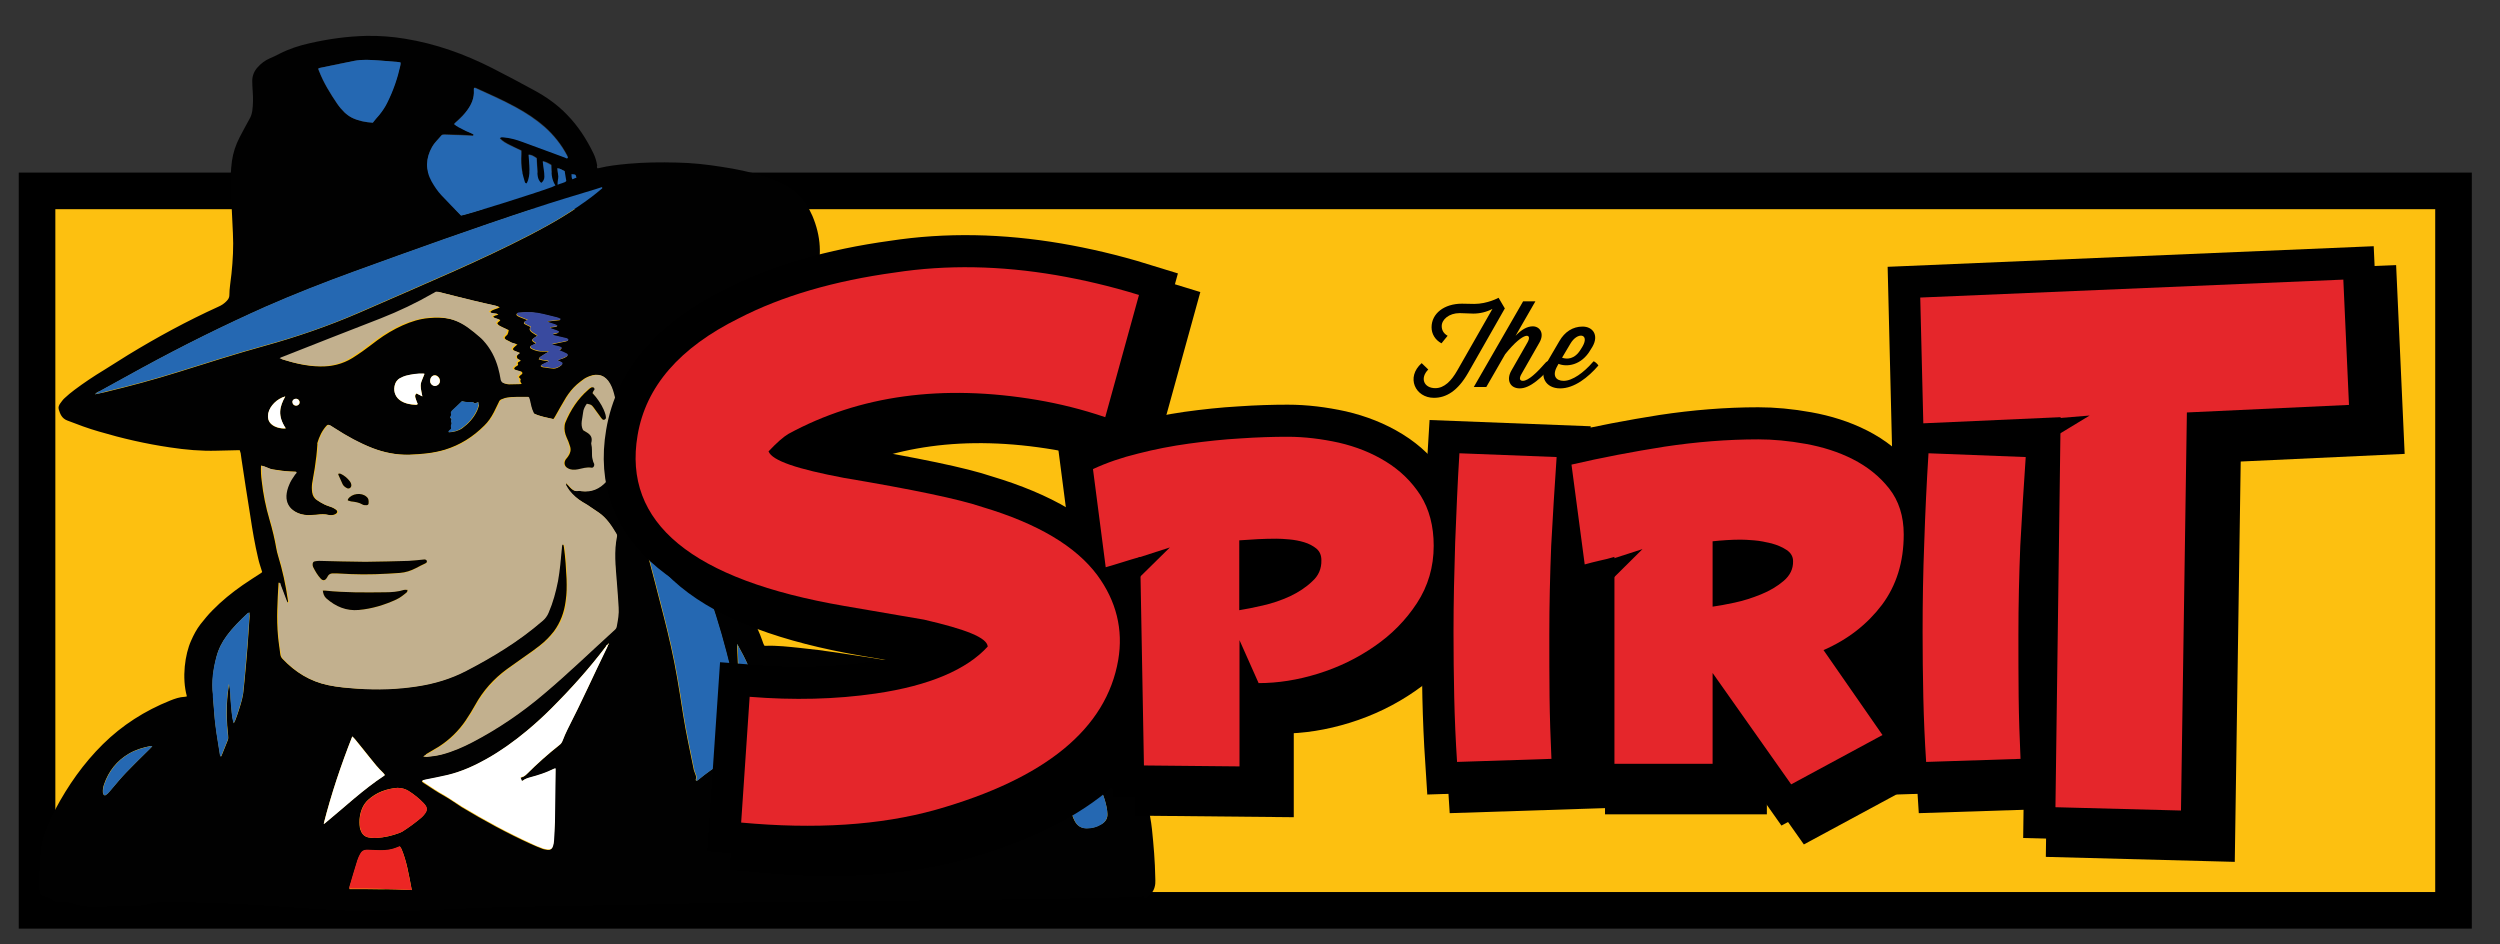 <?xml version="1.0" encoding="utf-8"?>
<!-- Generator: Adobe Illustrator 26.1.0, SVG Export Plug-In . SVG Version: 6.00 Build 0)  -->
<svg version="1.1" id="Layer_1" xmlns="http://www.w3.org/2000/svg" xmlns:xlink="http://www.w3.org/1999/xlink" x="0px" y="0px"
	 viewBox="0 0 1059.5 400.2" style="enable-background:new 0 0 1059.5 400.2;" xml:space="preserve">
<rect x="0" y="0" width="1059.5" height="400.2" fill="#333333" stroke="none"/>
<style type="text/css">
	.st0{fill:#FDC010;stroke:#000000;stroke-width:15.509;stroke-miterlimit:10;}
	.st1{fill:#010101;}
	.st2{fill:#C2B08E;}
	.st3{fill:#2568B2;}
	.st4{fill:#FFFFFF;}
	.st5{fill:#EC2624;}
	.st6{fill:#394A9F;}
	.st7{fill:none;}
	.st8{stroke:#000000;stroke-width:26.999;stroke-miterlimit:10;}
	.st9{fill:#E5262B;}
</style>
<rect x="15.7" y="80.9" class="st0" width="1024.1" height="304.9"/>
<path d="M335.9,277.5"/>
<g>
	<path class="st1" d="M253.1,71.3c0.3,0,0.6,0,0.9-0.1c4.1-1,8.2-1.4,12.3-1.8c6.8-0.6,13.7-0.7,20.5-0.5c6.4,0.1,12.7,0.8,19,1.8
		c6,0.9,11.9,2.1,17.7,3.9c2.2,0.7,4.3,1.5,6.4,2.4c6.8,2.8,11.5,7.8,14.4,14.5c3.6,8.5,4.2,17.1,1.4,26c-1.2,3.7-2.7,7.3-4.5,10.7
		c-5.1,9.5-11.7,17.8-19.5,25.2c-11.8,11.2-24.8,21-38.6,29.6c-1.8,1.1-3.6,2.3-5.5,3.3c-1.6,0.9-3.3,1.7-5,2.6
		c-0.4,0.2-0.7,0.4-1.1,0.6c-0.4,3.2-0.4,6.3-1.4,9.4c0.3,0.3,0.5,0.6,0.8,0.9c3.4,3.2,6.5,6.6,9.4,10.2
		c5.5,6.6,10.9,13.3,16.4,19.9c8.1,9.9,15.3,20.4,21.7,31.5c1.9,3.3,3.5,6.7,4.7,10.2c0.2,0.7,0.5,1.4,0.8,2
		c0.2,0.1,0.4,0.1,0.5,0.1c4.9-0.2,9.8,0.4,14.7,0.9c10.2,1,20.2,2.7,30.3,4.2c19.8,3.1,39.2,7.8,58.2,14.2c2.5,0.8,5,1.5,7.5,2.4
		c3.5,1.2,6.9,2.6,9.8,5c1,0.9,2.2,1.4,3.6,1.5c3.4,0.2,6.5,1.5,9.4,3.2c2.3,1.4,4.6,2.8,6.9,4.2c1.2,0.8,2.4,1.7,3.6,2.6
		c6.5,4.9,11.1,11.2,14.3,18.6c2.9,6.7,4.7,13.7,5.5,20.9c0.7,6.8,1.3,13.6,1.4,20.5c0,0.9,0.1,1.8,0,2.6c-0.2,2.2-1.2,4-2.9,5.4
		c-0.4,0.3-0.9,0.5-1.5,0.9c-0.3-0.5-0.5-0.9-0.7-1.3c-0.2,0.1-0.3,0.2-0.5,0.4c-1.2,1-143.7,2.2-164.5,2.5
		c-16.1,0.2-32.2,0.6-48.3,1c-9.5,0.2-19.1,0.3-28.6,0.5c-10.3,0.2-20.6,0.3-30.8,0.6c-8.3,0.2-16.5,0.6-24.7,1
		c-13.3,0.6-26.7,1-40.1,0.4c-8-0.4-16.1-0.8-24.1-1.4c-18.3-1.4-36.6-2.3-54.9-2.1c-1.1,0-2.3,0.1-3.4,0.4
		c-2.9,0.8-5.8,1.2-8.7,1.2c-3.9,0-7.8,0.1-11.7,0.2c-5.5,0.1-8.9,0.4-14-1.5c-2-0.7-6,0.2-7.7-1.1c-4.1-3.1-5.6-0.4-5.9-5.5
		c-0.2-3.5,0.5-17,1.5-20.2c1.3-4.5,3.2-8.7,5.3-12.8c5.4-10.2,12-19.6,20.2-27.7s17.8-14.2,28.5-18.5c2-0.8,4-1.5,6.2-1.6
		c0.3,0,0.6-0.1,0.9-0.2c-2.2-7.9-0.8-17.9,1.8-23.6c1.1-2.5,2.3-4.8,4-7c1.6-2,3.2-4,5-5.8c3.9-4,8.2-7.5,12.8-10.7
		c2.6-1.8,5.3-3.5,7.9-5.2c0.2-0.1,0.3-0.3,0.4-0.4c-0.6-2-1.3-3.9-1.7-5.8c-1.4-5.9-2.4-11.8-3.3-17.8c-1.3-8.2-2.6-16.3-3.8-24.5
		c-0.1-0.7-0.2-1.5-0.3-2.2c-0.1-0.4-0.3-0.9-0.4-1.3c-0.5,0-0.9,0-1.3,0c-2.8,0.1-5.6,0.1-8.4,0.2c-6.7,0.2-13.3-0.4-19.9-1.4
		c-10.2-1.5-20.2-3.8-30-6.7c-4.6-1.3-9.1-3-13.5-4.7c-2.3-0.9-3-2.7-3.6-4.7c-0.3-0.9,0.1-1.8,0.6-2.5c0.6-0.8,1.2-1.7,1.9-2.3
		c1.3-1.2,2.7-2.4,4.2-3.5c4-3,8.2-5.8,12.5-8.4c3.4-2.1,6.8-4.3,10.2-6.4c12.3-7.5,25-14.4,38.2-20.4c1.4-0.6,2.6-1.4,3.6-2.5
		c0.6-0.6,1.1-1.4,1.1-2.3c0-3.1,0.6-6.1,0.9-9.2c0.6-5.7,0.9-11.5,0.6-17.3c-0.3-6.3-0.6-12.6-0.9-18.9c-0.2-3.9,0-7.8,0.5-11.6
		c0.5-3.5,1.6-6.8,3.2-9.9c1.4-2.7,2.8-5.3,4.3-8c0.6-1,0.9-2.1,1.1-3.2c0.4-2.8,0.4-5.6,0.2-8.4c-0.1-1.5-0.2-2.9-0.2-4.4
		c0-2.2,0.8-4.1,2.2-5.7c1.5-1.7,3.2-3,5.3-3.9c1.4-0.6,2.7-1.2,4-1.9c4.1-2.1,8.4-3.5,12.9-4.5c7.9-1.8,15.8-2.9,23.9-3.1
		c5.5-0.1,11,0.3,16.4,1.2c13,2.1,25.3,6.5,37.1,12.5c5.9,3,11.7,6.1,17.4,9.2c5.2,2.8,10.1,6.2,14.2,10.5
		c4.7,4.8,8.3,10.4,11.2,16.4c0.8,1.6,1.3,3.4,1.6,5.2C252.9,70.4,253,70.8,253.1,71.3z M257.7,273.2c-0.6,0-0.8,0.6-1.1,1
		c-7,9.3-14.8,17.9-23,26.1c-3.3,3.3-6.8,6.5-10.4,9.5c-5.3,4.4-10.9,8.5-17,11.9c-5.3,3-10.8,5.4-16.7,6.9c-3,0.7-6,1.3-9.1,1.9
		c-0.3,0.1-0.5,0.1-0.8,0.2s-0.7,0-0.8,0.6c0.5,0.4,1,0.8,1.6,1.1c2.5,1.6,4.9,3.3,7.5,4.7c2.7,1.5,5.2,3.3,7.8,5
		c9.5,5.7,19.2,11,29.3,15.6c1.6,0.7,3.2,1.4,4.8,2c0.7,0.3,1.6,0.4,2.3,0.5c1.1,0.1,1.8-0.4,2.1-1.5c0.2-0.7,0.3-1.4,0.4-2.2
		c0.1-2.7,0.3-5.4,0.4-8c0.1-7.5,0.2-15,0.3-22.5c0-0.1-0.1-0.1-0.1-0.2c-0.2,0.1-0.5,0.1-0.7,0.2c-3.2,1.7-6.6,2.7-10,3.6
		c-1.1,0.3-2.2,0.6-3.1,1.4c-0.1,0.1-0.2,0-0.4,0.1c-0.2-0.4-0.4-0.9-0.6-1.4c0.5-0.2,1-0.3,1.4-0.5c0.5-0.3,0.9-0.6,1.3-1
		c4.4-4.4,9-8.5,13.8-12.3c0.7-0.5,1.1-1.1,1.4-1.9c0.7-1.6,1.3-3.2,2.1-4.8c5.9-11.4,11.2-23.2,16.8-34.8
		C257.5,273.9,257.6,273.5,257.7,273.2c0.3,0,0.4-0.3,0.2-0.4C257.6,272.6,257.6,273,257.7,273.2z M179.4,320.6
		c0.6,0,0.9,0.1,1.1,0.1c2.1-0.2,4.3-0.4,6.4-1c4.6-1.2,9-3.1,13.2-5.3c10.9-5.7,21.1-12.7,30.4-20.6c10.2-8.6,19.8-17.9,29.7-26.9
		c0.5-0.4,0.8-0.9,0.9-1.5c0.5-2.6,1-5.3,0.8-8c-0.2-3.8-0.6-7.5-0.8-11.2c-0.4-6.3-1.2-12.6,0.1-18.9c0.1-0.3,0.1-0.7-0.1-1
		c-2-3.4-4.1-6.8-7.5-9.1c-1.3-0.9-2.7-1.8-4-2.7c-1-0.6-2-1.2-2.9-1.8c-2.1-1.3-4-2.9-5.6-4.9c-0.5-0.7-1-1.4-1.4-2.2
		c-0.1-0.2-0.1-0.5-0.1-1.1c0.9,0.9,1.5,1.4,2,2.1c0.9,0.9,1.8,1.6,3.1,1.4c0.5-0.1,1.1,0.1,1.6,0.1c4.2,0.4,7.6-1,10.4-4.1
		c1.1-1.3,1.9-2.8,2.5-4.3c0.9-2.3,1.4-4.8,1.7-7.2c0.5-4,0.6-8,0.6-12.1c0-4-0.2-7.9-1.1-11.8c-0.5-2.1-1-4.2-2.1-6.1
		c-2-3.5-4.9-4.5-8.7-3c-0.7,0.3-1.4,0.6-2,1c-1.1,0.8-2.2,1.6-3.2,2.5c-1.8,1.6-3.2,3.4-4.5,5.4c-1.6,2.6-3.1,5.4-4.6,8
		c-0.2,0.4-0.5,0.8-0.8,1.2c-2.9-0.7-5.7-1.1-8.4-2.4c-0.1-0.2-0.2-0.4-0.3-0.6c-0.8-1.7-1.1-3.5-1.5-5.2c-0.1-0.4-0.3-0.8-0.4-1.2
		c-1.8,0-3.4,0-5,0c-1.3,0-2.7,0.1-4,0.3c-0.8,0.1-1.5,0.4-2.3,0.7c-0.6,0.2-1,0.6-1.2,1.2c-0.7,1.5-1.4,2.9-2.1,4.3
		c-1.1,2.1-2.4,4.1-4.1,5.7c-4.7,4.7-10.2,8.2-16.7,10.2c-5,1.5-10.1,1.9-15.3,2.1c-5.3,0.1-10.4-0.9-15.4-2.8
		c-5.7-2.2-10.9-5.1-16-8.4c-0.6-0.4-1.2-0.8-1.9-1.2s-1.1-0.4-1.6,0.2c-1.9,2.1-3,4.6-3.8,7.2c-0.1,0.2,0,0.4,0,0.6
		c-0.2,3.4-0.6,6.7-1.1,10c-0.4,2.1-0.7,4.2-1.1,6.4c-0.2,1.3-0.2,2.7,0,4c0.2,1.4,0.9,2.6,2.1,3.3c1,0.7,2.1,1.3,3.1,1.8
		s2.1,0.8,3.2,1.2c0.6,0.3,1.2,0.6,1.7,1c0.8,0.7,0.6,1.4-0.3,1.9c-1,0.5-2,0.5-3,0.3c-1.6-0.4-3.2-0.3-4.8-0.1
		c-1.3,0.1-2.7,0.2-4,0.2c-1.9-0.1-3.7-0.5-5.4-1.5c-2.6-1.6-3.9-3.8-3.8-6.8c0-1.6,0.5-3,1.1-4.5c0.7-1.6,1.6-3.1,2.6-4.5
		c0.3-0.4,0.7-0.6,0.6-1.1c-1.7-0.1-3.4-0.1-5-0.3c-1.7-0.2-3.3-0.5-5-0.7c-1.6-0.2-3-1.3-4.8-1.6c-0.1,2.3,0,4.4,0.3,6.5
		c0.6,5.5,1.7,11,3.3,16.4c1.2,4.1,2.2,8.2,2.9,12.3c0.2,1,0.4,2,0.7,2.9c1.9,6.2,3.3,12.6,4.2,19c0.1,0.3,0.2,0.7-0.2,1.1
		c-0.2-0.4-0.4-0.7-0.6-1.1c-0.8-2.2-1.6-4.4-2.5-6.6c-0.1-0.3,0-0.9-0.6-0.9c-0.1,0.2-0.1,0.4-0.1,0.6c-0.4,7.3-0.9,14.6-0.2,21.9
		c0.2,2.7,0.7,5.3,1,8c0.1,0.7,0.4,1.3,0.9,1.8c5.3,5.6,11.6,9.5,19.2,11.1c4.2,0.9,8.4,1.2,12.6,1.5c8.4,0.5,16.8,0.2,25.1-1
		c7.3-1.1,14.3-3.2,20.8-6.6c5.6-2.9,11.1-6,16.4-9.4c5.6-3.5,10.9-7.4,15.8-11.7c1.1-1,2-2.1,2.6-3.5c1.9-4.3,3.1-8.9,4-13.5
		c0.8-4.5,1.2-9,1.6-13.6c0-0.5,0.1-1.1,0.2-1.6c0-0.1,0.3-0.3,0.4-0.3c0.1,0,0.4,0.2,0.4,0.4c0.1,0.3,0.1,0.6,0.2,1
		c0.6,4.5,0.9,8.9,1.1,13.4c0.1,3.2,0.1,6.3-0.4,9.4c-0.6,4.7-2.2,9-5,12.8c-1.8,2.3-3.8,4.3-6.1,6.1c-1.9,1.5-3.9,2.9-5.9,4.3
		c-2.6,1.9-5.3,3.7-7.9,5.6c-5.6,4.1-10.1,9.1-13.5,15.3c-1.2,2.2-2.6,4.4-4,6.5c-3,4.4-6.8,8.1-11.3,11c-1.8,1.1-3.6,2.1-5.4,3.2
		C180.5,319.9,180.1,320.1,179.4,320.6z M40.3,167.1c1.6-0.3,2.9-0.6,4.2-0.9c10.4-2.5,20.8-5.3,31-8.5c12.2-3.8,24.3-7.7,36.6-11.1
		c13.7-3.8,27-8.4,40-14c13.1-5.7,26.2-11.4,39.3-17.2c11.5-5.1,22.8-10.4,34-16.2c8.8-4.6,17.4-9.6,25.3-15.6
		c1.4-1.1,2.8-2.3,4.2-3.4c0.2-0.1,0.4-0.3,0.1-0.7c-0.9,0.3-1.8,0.6-2.8,0.9c-8.4,2.6-16.9,5.2-25.4,7.9
		c-25.9,8.5-51.5,17.7-77.1,27c-12.6,4.6-25.1,9.5-37.4,14.9c-17.7,7.9-35.1,16.5-52.1,25.8c-6,3.3-12,6.6-18,9.9
		C41.7,166,41,166.2,40.3,167.1z M312.4,272.9c0,0.4,0,0.8,0,1.1c0.2,4.8,0.4,9.6,0.6,14.5c0,1.1,0,2.1,0,3.2c0,0.4,0.1,1-0.6,1.2
		c-0.4,0.1-0.6-0.2-0.9-0.9c-0.1-0.3-0.2-0.6-0.3-1c-0.6-2.3-1.1-4.7-1.6-7.1c-2.5-10.2-5.3-20.4-8.8-30.3c-0.5-1.5-1.2-2.8-2.1-4.1
		c-6.7-10.1-13.9-19.7-21.8-28.9c-2.7-3.2-5.7-6.3-8.5-9.4c-0.4-0.4-0.7-0.9-1.5-1.1c0.1,0.4,0.1,0.6,0.2,0.9
		c2.6,7,4.8,14.2,6.7,21.5c2.6,9.6,5,19.2,7.5,28.8c2.2,8.6,4.2,17.3,5.7,26.1c0.9,5.2,1.7,10.3,2.5,15.5c1.2,7.6,2.9,15.2,4.4,22.7
		c0.1,0.8,0.4,1.5,0.7,2.3c0.3,0.8,0.6,1.5,0.3,2.3c-0.1,0.2-0.2,0.5,0.3,0.7c0.2-0.1,0.4-0.3,0.6-0.4c6.8-5.6,14.2-10,22.1-13.8
		c2.8-1.4,5.8-2.4,9-2.9c0.5-0.1,1-0.3,1.5-0.5c-0.5-1.2-0.9-2.2-1.4-3.3c-1.6-3.6-3.3-7.2-4.9-10.8c-0.2-0.6-0.6-1.1-0.6-1.7
		c-0.1-1.6-0.6-3.1-1-4.7C319.1,285.7,316,279.3,312.4,272.9z M200.7,57c0,0.1-0.1,0.3-0.1,0.4c-1.9-0.1-3.7-0.3-5.6-0.3
		c-2.2-0.1-4.4-0.1-6.6-0.2c-0.5,0-0.9,0-1.3,0.4c-1.3,1.6-2.9,3-3.9,4.8c-2.7,4.7-2.9,9.7-0.2,14.6c1.2,2.1,2.6,4.1,4.2,5.9
		c2.8,2.9,5.6,5.8,8.3,8.6c2.5-0.4,31.1-9.4,38.5-12.1c0.4-0.2,0.8-0.4,1.5-0.7c-1.8-2.7-1.7-5.7-1.8-8.6c-1.1-0.7-2.2-1.3-3.6-1.6
		c0.2,1.2,0.3,2.1,0.4,3.1c0.1,1.1,0.3,2.3,0.3,3.4c0,1-0.3,1.9-1.3,2.6c-0.3-0.2-0.5-0.4-0.6-0.6c-0.6-0.9-0.9-1.9-1-3
		c-0.1-2.3-0.3-4.5-0.4-6.8c-1.7-1.1-2.1-1.3-3.4-1.5c0.1,2.1,0.4,4.1,0.4,6.2c0,2-0.1,4.1-1.2,5.9c-0.6-0.1-0.7-0.4-0.8-0.7
		c-0.4-1.3-0.8-2.7-1.1-4.1c-0.5-2.5-0.5-4.9-0.4-7.4c0-0.5,0-1.1,0-1.6c-1.7-0.8-3.3-1.5-4.8-2.3c-1.6-0.8-3.1-1.6-4.3-2.9
		c0.3-0.6,0.8-0.5,1.3-0.5c2.9,0.2,5.7,1,8.4,2c6,2.1,12,4.4,17.9,6.6c0.4,0.1,0.8,0.6,1.2,0.2c0-0.1,0-0.2,0-0.3
		c-0.1-0.2-0.2-0.5-0.3-0.7c-2.4-4.6-5.6-8.6-9.5-12.1c-3.7-3.3-7.9-6-12.3-8.4c-5.5-3-11.2-5.5-16.9-8.1c-0.2-0.1-0.5-0.1-0.7-0.1
		c-0.1,0.1-0.1,0.2-0.1,0.3c0,0.3-0.1,0.5,0,0.8c0.1,3.1-0.9,5.8-2.7,8.2c-1.2,1.7-2.7,3.2-4.2,4.6c-0.5,0.4-1,0.9-1.5,1.4
		c1.2,1.1,2.6,1.7,4,2.4C197.8,55.8,199.4,56.2,200.7,57z M220.3,149.6c-0.5-0.2-0.8-0.3-1.1-0.5c-0.4-0.1-0.8-0.2-1.1-0.4
		c-0.8-0.4-0.9-0.9-0.2-1.5c0.4-0.4,0.9-0.8,1.4-1.2c-1.1-0.4-2.1-0.4-3-1.1c-0.8-0.6-1.9-0.6-2.4-1.6c0.1-0.9,1-1.1,1.2-1.6
		c0.3-0.6,0.4-1.2,0.5-1.8c-4.2-1.9-4.2-1.9-4.8-2.8c0.1-0.7,1.1-0.8,1.2-1.5c-1-0.6-2.2-0.4-3-1.4c0.4-0.2,0.7-0.4,1-0.5
		c0.4-0.1,0.9-0.1,1.2-0.6c-0.7-0.1-1.2-0.1-1.7-0.2c-0.6-0.1-1.2,0-1.7-0.7c1-1.2,2.7-1.1,4-2c-0.5-0.2-0.9-0.4-1.3-0.5
		c-3.2-0.8-6.4-1.4-9.6-2.2c-4.8-1.2-9.6-2.4-14.4-3.6c-0.6-0.2-1.2-0.2-1.7,0.2c-0.2,0.1-0.5,0.3-0.7,0.4
		c-7.1,4.2-14.5,7.6-22.1,10.6c-13.9,5.5-27.7,10.9-41.6,16.3c-0.4,0.2-0.8,0.4-1.3,0.6c0.4,0.2,0.6,0.3,0.9,0.4
		c5.1,1.6,10.2,2.8,15.6,2.9c5,0.1,9.6-1,13.8-3.6c1.4-0.9,2.8-1.8,4.2-2.8c2.1-1.5,4.2-3.1,6.3-4.7c3.4-2.5,6.9-4.6,10.7-6.3
		c3.6-1.6,7.3-2.8,11.2-3.1c3-0.3,6-0.3,9,0.4c3.6,0.8,6.7,2.6,9.6,5c0.7,0.6,1.4,1.1,2,1.6c1,0.9,2.1,1.7,3,2.7
		c3,3.3,5,7.3,6.3,11.6c0.5,1.7,0.8,3.4,1.1,5.1c0.1,0.7,0.4,1.1,1.1,1.3c0.6,0.2,1.3,0.4,2,0.4c1.5,0,3-0.1,4.4-0.1
		c0.2,0,0.5-0.1,0.8-0.1c-0.7-1.1-0.7-1.1-0.4-2c-0.3-0.3-0.5-0.6-0.8-0.9c0.2-0.3,0.4-0.5,0.6-0.7c0.3-0.3,0.9-0.5,0.9-1
		c-0.1-0.7-0.7-0.7-1.2-0.8c-0.6-0.1-1.2-0.3-1.7-0.5c-0.2-0.1-0.4-0.3-0.6-0.4c0.1-1.1,1.3-1.1,1.7-1.8c-0.2-0.5-0.3-1.1,0.4-1.3
		c0.2-0.1,0.4-0.2,0.7-0.4c-0.5-0.7-1.6-0.6-1.6-1.6C218.9,150.7,219.5,150.2,220.3,149.6z M158,52c0.9-1.2,1.8-2.2,2.6-3.2
		c1.3-1.7,2.6-3.5,3.5-5.4c2.4-5,4.3-10.3,5.5-15.7c0.1-0.4,0.1-0.8,0.1-1.2c-0.4-0.1-0.6-0.2-0.9-0.2c-2.8-0.2-5.6-0.5-8.4-0.7
		c-3.5-0.2-7-0.5-10.4,0.2c-4.9,0.9-9.7,2-14.6,3c-0.2,0-0.3,0.2-0.6,0.3c0.1,0.4,0.2,0.8,0.4,1.1c1.9,4.9,4.7,9.4,7.6,13.7
		c0.9,1.3,2,2.6,3.1,3.7c1,0.9,2.1,1.7,3.2,2.3C151.8,51.2,154.8,51.8,158,52z M105.7,259.6c-0.4,0.2-0.6,0.2-0.7,0.3
		c-3.2,3-6.3,6-8.9,9.6c-2,2.7-3.5,5.6-4.3,8.8c-1.4,5.3-2.1,10.6-1.5,16.1c0.1,0.7,0.1,1.5,0.1,2.2c0.3,3.7,0.5,7.4,1,11
		c0.5,4.2,1.3,8.4,1.9,12.5c0,0.3,0.1,0.5,0.5,0.4c0.9-2.2,1.8-4.5,2.7-6.7c0.3-0.7,0.3-1.3,0.2-2c-0.7-5.9-0.8-11.8-0.2-17.7
		c0.1-1.4,0.4-2.8,0.6-4.2c0.7,2.7,0.5,5.5,0.8,8.2s0.3,5.4,1.2,8.4c0.3-0.6,0.4-0.9,0.6-1.2c0.6-1.6,1.2-3.3,1.7-4.9
		c0.9-2.8,1.7-5.6,1.9-8.6c0.1-1.3,0.3-2.7,0.4-4c0.5-5,0.9-10,1.3-15c0.3-4,0.5-7.9,0.8-11.8C105.7,260.6,105.7,260.2,105.7,259.6z
		 M168.4,333.9c-4.7,0.4-8.9,1.9-12.4,5.1c-1,0.9-1.7,1.9-2.3,3.1c-1.3,2.8-1.6,5.7-1.2,8.6c0.1,0.5,0.2,0.9,0.4,1.3
		c0.6,1.6,1.7,2.6,3.3,2.9c1.1,0.2,2.3,0.3,3.4,0.2c3.3-0.2,6.5-0.9,9.6-2.1c0.4-0.1,0.9-0.4,1.3-0.6c2.8-1.8,5.4-3.7,7.9-5.8
		c0.4-0.4,0.8-0.7,1.1-1.1c1.7-2,1.8-3.2,0-5.1c-1.9-2-4-3.7-6.4-5.2C171.8,334.4,170.2,333.9,168.4,333.9z M430.2,310.6
		c0-0.1,0.1-0.3,0.1-0.4c-3-2-6-4-9.1-5.9c-4.8-2.9-9.8-5.3-15.1-7.1c-4.1-1.4-8.3-2.7-12.5-3.9c-7.2-2.1-14.6-3.6-22-5
		c-7.1-1.3-14.1-2.5-21.3-2.9c-5.2-0.3-10.3-0.1-15.5,0.6c-0.2,0-0.6-0.1-0.6,0.6c4.1,0.6,8.2,1.1,12.3,1.8c4,0.7,8.1,1.4,12.1,2.1
		c4.1,0.8,8.2,1.6,12.2,2.5s8,1.8,12,2.7c4,1,8.1,2,12.1,3.1s8,2.3,12,3.6c3.9,1.2,7.8,2.6,11.6,4
		C422.4,307.8,426.3,309.2,430.2,310.6z M469.3,344.8c-0.1-2.9-1.6-8-3-10.4c-1.8-2.9-4-5.5-6.7-7.7c-1.8-1.5-3.7-2.6-5.9-3.4
		c-1-0.4-2.1-0.6-3.1-0.9c-0.9-0.2-1.9-0.2-2.8,0.2c-0.8,0.3-1.2,0.9-1.2,1.7c0,0.7,0.1,1.3,0.4,2c0.6,1.5,1.2,3,1.9,4.4
		c2.4,4.5,4.5,9.2,5.4,14.2c0.1,0.5,0.2,0.9,0.4,1.3c0.2,0.6,0.5,1.2,0.8,1.8c1.1,2,2.8,3,5,3c2.1,0,4.1-0.5,6-1.6
		C468.5,348.4,469.5,346.8,469.3,344.8z M174.5,377.2c-0.6-3.3-1.2-6.4-1.9-9.6c-0.6-2.6-1.4-5.2-2.4-7.7c-0.2-0.4-0.5-0.8-0.7-1.1
		c-1.7,0.7-3.2,1.2-4.9,1.5c-2.1,0.3-4.3,0.3-6.4,0.1c-0.9-0.1-1.7-0.1-2.6-0.1c-1.3-0.1-2.3,0.6-2.9,1.8c-0.4,0.9-0.9,1.8-1.2,2.8
		c-1.1,3.7-2.2,7.3-3.3,11c-0.1,0.2,0,0.5-0.1,0.9c4.4,0,8.8,0,13.1,0.1C165.5,376.8,169.9,377,174.5,377.2z M149.3,312.1
		c-4.8,12.2-8.9,24.4-12.1,36.9c0.2,0,0.3,0.1,0.3,0c8.4-6.9,16.3-14.4,25.4-20.4c0.1,0,0.1-0.1,0.1-0.1c0-0.1,0-0.1,0-0.3
		c-0.2-0.2-0.4-0.4-0.6-0.7c-2.1-2-3.9-4.2-5.7-6.5c-2-2.6-4.1-5.1-6.2-7.7C150.2,313,149.8,312.6,149.3,312.1z M236.3,152.7
		c1-0.4,1.6-0.6,2.3-0.8c0.5-0.2,1-0.4,1.4-0.7c0.6-0.3,0.6-0.9,0-1.2c-1-0.5-2-0.9-2.9-1.3c-0.1,0-0.1-0.1-0.2-0.2
		c0.3-0.4,1-0.2,1-1c-1.2-0.9-2.8-0.6-4.2-1.5c0.9-0.2,1.6-0.3,2.3-0.5c1.3-0.3,2.6-0.5,3.9-0.8c0.3-0.1,0.5-0.2,0.7-0.3
		c0.1-0.1,0.1-0.4,0-0.5c-0.2-0.2-0.4-0.3-0.7-0.4c-1.7-0.4-3.4-0.8-5.1-1.2c-0.2-0.1-0.6,0-0.6-0.6c0.6-0.1,1.2-0.2,1.9-0.4
		c0.2-0.1,0.4-0.3,0.7-0.6c-1.3-0.8-2.7-0.9-3.9-1.6c0.9-0.7,2.1-0.2,3.2-0.8c-0.6-0.7-1.3-0.8-2-1c-0.7-0.3-1.6-0.3-2.3-1
		c1.9-0.2,3.6-0.4,5.4-0.6c0.1,0,0.1-0.2,0.2-0.4c-0.5-0.2-0.9-0.4-1.4-0.6c-1.9-0.5-3.8-1-5.7-1.4c-3.3-0.9-6.6-1.1-10-0.7
		c-0.5,0.1-1.1-0.1-1.4,0.5c-0.2,0.4,0.2,0.8,1.1,1.2c0.5,0.2,1,0.4,1.5,0.6c0.6,0.2,1.2,0.5,2,0.8c-0.5,0.3-0.8,0.4-1.1,0.6
		c-0.5,0.3-0.5,0.9,0,1.1c0.8,0.4,1.6,0.8,2.4,1.2c-0.7,1-0.2,1.7,0.6,2.3c0.7,0.5,1.4,0.9,2.2,1.4c-0.6,0.7-1.7,0.9-2.1,1.8
		c0.1,1,1.2,0.9,1.5,1.6c-0.7,0.3-1.4,0.6-2,0.9c-0.5,0.2-0.5,0.9,0,1.1c0.2,0.1,0.5,0.3,0.7,0.4c1.4,0.6,2.9,1,4.5,0.9
		c0.6,0,1.3,0,2,0c0,0.5-0.4,0.5-0.7,0.7c-0.9,0.6-1.8,1.1-2.7,1.7c-0.2,0.1-0.3,0.5-0.5,0.9c0.6,0.2,1,0.3,1.5,0.4
		c0.4,0.1,0.8,0.1,1.2,0.2c0.4,0.1,0.9-0.1,1.4,0.4c-0.9,0.4-1.8,0.8-2.6,1.2c-0.3,0.1-0.4,0.4-0.7,0.6c0.6,0.7,1.4,0.6,2.1,0.7
		c1.1,0.2,2.1,0.3,3.2,0.4c1.4,0.1,2.6-0.6,3.6-1.5c0.3-0.3,0.3-0.8-0.1-1C237.6,153.3,237.1,153.1,236.3,152.7z M179,168
		c-1.3-6-0.8-5.1,0.9-9.5c-0.2-0.1-0.4-0.1-0.5-0.1c-2.5-0.1-5,0.3-7.4,0.9c-0.8,0.2-1.6,0.6-2.4,1c-1.4,0.7-2.2,1.9-2.4,3.5
		c-0.4,2.5,0.6,4.8,2.8,6.2c1.9,1.1,4,1.5,6.2,1.6c0.3,0,0.7,0,0.8-0.4c-0.3-0.7-0.6-1.4-0.8-2.1c-0.2-0.7-0.5-1.6,0.3-2.3
		C177.4,167.1,178.2,167.5,179,168z M44.5,337.1c0.3-0.2,0.7-0.4,1-0.7c0.6-0.6,1.1-1.2,1.6-1.8c2.1-2.4,4-4.8,6.2-7.1
		c3.3-3.4,6.7-6.7,10.1-10.1c0.3-0.3,0.6-0.6,1.1-1.1c-0.4-0.1-0.6-0.1-0.8-0.1c-3.2,0.6-6.2,1.5-9.1,3.2c-5.1,3-8.6,7.4-10.5,13
		c-0.4,1.1-0.6,2.3-0.5,3.5C43.7,336.4,43.8,336.9,44.5,337.1z M202.7,170.4c-0.9,0.3-1.4,0.9-2,0.2c-0.1-0.1-0.5-0.1-0.8-0.1
		c-1.3,0.1-2.7-0.1-4-0.4c-1.4,1.3-2.8,2.6-4.2,4c-0.4,0.3-0.6,0.8-0.4,1.3c0.3,0.7-0.3,1.1-0.4,1.7c0.2,0.2,0.4,0.4,0.6,0.5
		c-0.1,0.4-0.3,1-0.1,1.3c0.3,0.6,0,1-0.1,1.5c-0.1,0.4,0,0.9,0.1,1.3c-0.3,0.6-1.2,0.7-1.2,1.5c1.8,0,4.1-0.6,5.7-1.7
		c2.7-2,4.9-4.4,6.3-7.4c0.3-0.7,0.6-1.5,0.8-2.3C202.9,171.4,202.7,171,202.7,170.4z M120.9,168c-3.5,0.9-6.5,4-7.2,7.2
		c-0.1,0.6-0.2,1.2-0.1,1.8c0.1,1.1,0.6,2.1,1.4,2.8c1.4,1.3,4,2,6.1,1.8C117.5,176.2,118.4,172.5,120.9,168z M236.2,71.3
		c0.1,1.2,0.3,2.4,0.3,3.5c0.1,1.1-0.4,2.2-0.3,3.5c0.8-0.3,1.4-0.4,2-0.7c0.6-0.2,1.3-0.3,1.7-0.9c-0.2-1.4-0.5-2.8-0.7-4.2
		C238.3,72,237.5,71.4,236.2,71.3z M182.3,161.5c0,1.1,0.9,2,2.1,2c1.1,0,2.1-1,2.1-2.1c0-1.2-1.1-2.4-2.2-2.4
		C183.1,159.1,182.3,160.1,182.3,161.5z M125.4,171.9c0.8,0,1.5-0.5,1.6-1.2c0.1-0.9-0.5-1.6-1.3-1.7c-0.9-0.1-1.7,0.5-1.7,1.3
		C123.9,171.2,124.5,171.9,125.4,171.9z M242.2,73.8c0.1,0.8-0.1,1.4,0.4,2.2c0.6-0.2,1.2-0.5,1.7-0.7C244,73.9,244,73.9,242.2,73.8
		z M332.9,323.3c0,0-0.1,0-0.1-0.1c0,0.1,0,0.1,0,0.2c0.1,0,0.1,0,0.1,0V323.3z"/>
	<path class="st2" d="M179.4,320.6c0.7-0.4,1.1-0.7,1.5-0.9c1.8-1.1,3.6-2,5.4-3.2c4.5-2.9,8.3-6.6,11.3-11c1.4-2.1,2.8-4.3,4-6.5
		c3.4-6.1,7.9-11.1,13.5-15.3c2.6-1.9,5.2-3.7,7.9-5.6c2-1.4,4-2.8,5.9-4.3c2.3-1.8,4.3-3.8,6.1-6.1c2.9-3.8,4.5-8.1,5-12.8
		c0.4-3.1,0.5-6.3,0.4-9.4c-0.2-4.5-0.4-9-1.1-13.4c-0.1-0.3-0.1-0.7-0.2-1c-0.1-0.1-0.3-0.3-0.4-0.4c-0.1,0-0.4,0.2-0.4,0.3
		c-0.1,0.5-0.2,1.1-0.2,1.6c-0.4,4.5-0.8,9.1-1.6,13.6c-0.9,4.6-2.1,9.1-4,13.5c-0.6,1.4-1.4,2.5-2.6,3.5c-5,4.3-10.3,8.2-15.8,11.7
		c-5.3,3.4-10.8,6.5-16.4,9.4c-6.5,3.4-13.5,5.5-20.8,6.6c-8.3,1.3-16.7,1.6-25.1,1c-4.2-0.3-8.4-0.6-12.6-1.5
		c-7.7-1.6-13.9-5.5-19.2-11.1c-0.5-0.5-0.8-1.1-0.9-1.8c-0.4-2.7-0.8-5.3-1-8c-0.6-7.3-0.2-14.6,0.2-21.9c0-0.2,0.1-0.4,0.1-0.6
		c0.6,0,0.5,0.6,0.6,0.9c0.9,2.2,1.6,4.4,2.5,6.6c0.1,0.4,0.4,0.7,0.6,1.1c0.5-0.4,0.3-0.8,0.2-1.1c-0.9-6.5-2.3-12.8-4.2-19
		c-0.3-1-0.5-1.9-0.7-2.9c-0.7-4.2-1.7-8.3-2.9-12.3c-1.6-5.4-2.6-10.8-3.3-16.4c-0.2-2.1-0.3-4.3-0.3-6.5c1.8,0.3,3.2,1.3,4.8,1.6
		c1.7,0.3,3.3,0.6,5,0.7c1.7,0.2,3.3,0.2,5,0.3c0.1,0.5-0.3,0.8-0.6,1.1c-1,1.4-2,2.9-2.6,4.5c-0.6,1.4-1,2.9-1.1,4.5
		c-0.1,3,1.2,5.3,3.8,6.8c1.6,1,3.5,1.4,5.4,1.5c1.3,0,2.7-0.1,4-0.2c1.6-0.2,3.2-0.3,4.8,0.1c1,0.2,2,0.2,3-0.3s1.1-1.2,0.3-1.9
		c-0.5-0.4-1.1-0.7-1.7-1c-1.1-0.4-2.2-0.8-3.2-1.2c-1.1-0.5-2.1-1.1-3.1-1.8c-1.2-0.8-1.8-2-2.1-3.3c-0.2-1.3-0.2-2.7,0-4
		c0.3-2.1,0.7-4.2,1.1-6.4c0.6-3.3,1-6.6,1.1-10c0-0.2,0-0.4,0-0.6c0.8-2.7,1.9-5.2,3.8-7.2c0.5-0.6,0.9-0.6,1.6-0.2
		c0.6,0.4,1.2,0.8,1.9,1.2c5.1,3.3,10.4,6.2,16,8.4c5,1.9,10,2.9,15.4,2.8c5.2-0.1,10.3-0.6,15.3-2.1c6.5-1.9,11.9-5.5,16.7-10.2
		c1.7-1.7,3-3.6,4.1-5.7c0.7-1.4,1.5-2.9,2.1-4.3c0.3-0.6,0.6-1,1.2-1.2c0.8-0.3,1.5-0.6,2.3-0.7c1.3-0.2,2.7-0.3,4-0.3
		c1.6-0.1,3.2,0,5,0c0.1,0.4,0.3,0.8,0.4,1.2c0.4,1.8,0.7,3.6,1.5,5.2c0.1,0.2,0.2,0.4,0.3,0.6c2.6,1.3,5.5,1.7,8.4,2.4
		c0.3-0.4,0.5-0.8,0.8-1.2c1.5-2.7,3-5.4,4.6-8c1.2-2,2.7-3.9,4.5-5.4c1-0.9,2.1-1.7,3.2-2.5c0.6-0.4,1.3-0.7,2-1
		c3.8-1.5,6.7-0.5,8.7,3c1.1,1.9,1.6,4,2.1,6.1c0.8,3.9,1.1,7.9,1.1,11.8c0,4-0.1,8.1-0.6,12.1c-0.3,2.5-0.8,4.9-1.7,7.2
		c-0.6,1.6-1.4,3.1-2.5,4.3c-2.8,3.1-6.2,4.6-10.4,4.1c-0.5-0.1-1.1-0.2-1.6-0.1c-1.4,0.2-2.3-0.5-3.1-1.4c-0.6-0.6-1.2-1.2-2-2.1
		c0.1,0.6,0,0.9,0.1,1.1c0.4,0.7,0.9,1.5,1.4,2.2c1.6,2,3.4,3.6,5.6,4.9c1,0.6,2,1.1,2.9,1.8c1.3,0.9,2.7,1.8,4,2.7
		c3.3,2.3,5.5,5.7,7.5,9.1c0.1,0.3,0.2,0.7,0.1,1c-1.3,6.3-0.6,12.6-0.1,18.9c0.3,3.8,0.6,7.5,0.8,11.2c0.2,2.7-0.3,5.3-0.8,8
		c-0.1,0.6-0.4,1.1-0.9,1.5c-9.9,9-19.5,18.3-29.7,26.9c-9.4,8-19.5,14.9-30.4,20.6c-4.2,2.2-8.6,4.1-13.2,5.3
		c-2.1,0.5-4.2,0.8-6.4,1C180.2,320.7,180,320.6,179.4,320.6z M251.1,166.6c0.2-0.6,0.4-1,0.5-1.5c0.1-0.4,0-0.9-0.4-1
		c-0.3-0.1-0.7-0.1-0.9,0c-0.5,0.3-0.9,0.6-1.3,1c-4.4,3.8-7.5,8.6-9.7,13.9c-0.2,0.4-0.3,0.9-0.3,1.3c-0.2,1.7,0.1,3.3,0.8,4.9
		c0.6,1.3,1.1,2.6,1.5,3.9c0.4,1.5,0.1,2.9-0.8,4.2c-0.2,0.3-0.4,0.5-0.6,0.8c-0.2,0.3-0.4,0.5-0.6,0.8c-0.7,1.3-0.3,2.7,1,3.4
		c1.4,0.8,2.8,0.8,4.3,0.5c1.9-0.4,3.8-1,5.7-0.7c0.9,0.1,1.4-0.8,1.2-1.6c-0.1-0.3-0.3-0.6-0.4-0.9c-0.2-0.9-0.4-1.7-0.5-2.6
		c-0.1-1.6,0.1-3.2-0.3-4.8c-0.1-0.4,0-0.8,0.1-1.2c0.3-1.7-0.4-2.9-1.8-3.7c-0.6-0.4-1.3-0.8-1.8-1.1c-1.3-2.6-0.2-5,0-7.4
		c0.1-1.4,0.8-2.7,1.6-3.8c1.8,0.4,1.9,0.3,2.8,1.5c0.9,1.2,1.8,2.5,2.7,3.7c0.4,0.5,0.7,1,1.1,1.4c0.5,0.5,1.5,0.1,1.5-0.6
		c0-0.4-0.1-0.9-0.2-1.4c-0.8-2.8-2.3-5.3-4.1-7.5C252.1,167.7,251.6,167.2,251.1,166.6z M154.8,238.1c-6.5-0.1-13-0.2-19.6-0.3
		c-0.6,0-1.2,0.1-1.8,0.2c-0.6,0.1-0.9,0.6-0.9,1.2c0,0.4,0,0.8,0.2,1.2c0.9,1.8,1.9,3.4,3.2,4.9c0.9,1,1.9,0.9,2.6-0.3
		c0.1-0.2,0.2-0.5,0.4-0.7c0.4-0.8,1.1-1.2,1.9-1.2c0.6,0,1.2-0.1,1.8,0c2,0.1,4,0.2,6,0.3c7,0.3,14,0,20.9-0.5
		c2.4-0.2,4.6-0.9,6.7-2c1.3-0.7,2.6-1.3,4-2c0.2-0.1,0.4-0.2,0.5-0.3c0.1-0.2,0.3-0.5,0.2-0.7s-0.3-0.4-0.5-0.6
		c-0.1-0.1-0.4-0.1-0.6-0.1c-2.2,0.2-4.4,0.5-6.6,0.6C167.2,237.9,161.1,238,154.8,238.1z M136.8,250.3c0.2,1.3,0.6,2.4,1.6,3.3
		c4,3.4,8.5,5.3,13.8,4.9c5.5-0.5,10.8-2.1,15.8-4.4c1.7-0.8,3.1-1.9,4.5-3.1c0.2-0.2,0.2-0.6,0.3-1c-0.6,0-1.1-0.1-1.5,0
		c-2.6,0.9-5.3,1-7.9,1c-8.5,0.1-17,0.2-25.5-0.7C137.4,250.2,137.1,250.3,136.8,250.3z M147.4,212.1c0.5,0.1,1,0.3,1.4,0.4
		c1.7,0.2,3.3,0.4,4.8,1.3c0.5,0.3,1.1,0.3,1.7,0.3c0.4,0,0.8-0.3,0.9-0.7c0.1-1.1,0.1-2.1-0.9-2.9c-2.1-1.9-6.2-1.4-7.8,1
		C147.4,211.5,147.5,211.7,147.4,212.1z M143.5,200.7c-0.1,0.3-0.1,0.4-0.1,0.5c0.6,1.3,1.2,2.7,1.8,4c0.4,0.8,1.1,1.3,1.9,1.7
		c0.9,0.4,1.8-0.2,1.8-1.2c0-0.7-0.3-1.3-0.7-1.8c-1-1.3-2.3-2.4-3.8-3.1C144.1,200.7,143.8,200.7,143.5,200.7z"/>
	<path class="st3" d="M40.3,167.1c0.7-0.8,1.4-1.1,2-1.4c6-3.3,12-6.6,18-9.9c17.1-9.3,34.4-17.9,52.1-25.8
		c12.3-5.4,24.8-10.3,37.4-14.9c25.6-9.3,51.2-18.5,77.1-27c8.4-2.8,16.9-5.3,25.4-7.9c0.9-0.3,1.9-0.6,2.8-0.9
		c0.3,0.4,0.1,0.6-0.1,0.7c-1.4,1.2-2.8,2.3-4.2,3.4c-8,6-16.5,11.1-25.3,15.6c-11.1,5.8-22.5,11.1-34,16.2
		c-13.1,5.8-26.2,11.5-39.3,17.2c-13,5.7-26.4,10.3-40,14c-12.3,3.4-24.4,7.3-36.6,11.1c-10.2,3.2-20.6,6-31,8.5
		C43.2,166.5,41.9,166.7,40.3,167.1z"/>
	<path class="st3" d="M312.4,272.9c3.6,6.4,6.7,12.8,8.3,19.9c0.4,1.6,0.9,3.1,1,4.7c0,0.6,0.4,1.1,0.6,1.7
		c1.6,3.6,3.3,7.2,4.9,10.8c0.5,1,0.9,2.1,1.4,3.3c-0.6,0.2-1,0.4-1.5,0.5c-3.1,0.5-6.1,1.6-9,2.9c-7.9,3.8-15.4,8.2-22.1,13.8
		c-0.2,0.2-0.4,0.3-0.6,0.4c-0.5-0.1-0.4-0.4-0.3-0.7c0.3-0.8,0-1.6-0.3-2.3c-0.3-0.7-0.6-1.5-0.7-2.3c-1.5-7.6-3.2-15.1-4.4-22.7
		c-0.8-5.2-1.6-10.3-2.5-15.5c-1.5-8.8-3.5-17.5-5.7-26.1c-2.5-9.6-4.9-19.2-7.5-28.8c-1.9-7.3-4.1-14.5-6.7-21.5
		c-0.1-0.2-0.1-0.5-0.2-0.9c0.8,0.1,1.1,0.7,1.5,1.1c2.9,3.1,5.8,6.2,8.5,9.4c7.8,9.2,15,18.9,21.8,28.9c0.9,1.3,1.5,2.6,2.1,4.1
		c3.5,9.9,6.3,20.1,8.8,30.3c0.6,2.3,1.1,4.7,1.6,7.1c0.1,0.3,0.2,0.6,0.3,1c0.2,0.7,0.5,1,0.9,0.9c0.6-0.2,0.5-0.7,0.6-1.2
		c0-1.1,0.1-2.1,0-3.2c-0.2-4.8-0.4-9.6-0.6-14.5C312.4,273.7,312.4,273.3,312.4,272.9z"/>
	<path class="st4" d="M257.7,273.1c-0.1,0.4-0.1,0.8-0.3,1.1c-5.7,11.6-10.9,23.3-16.8,34.8c-0.8,1.6-1.5,3.2-2.1,4.8
		c-0.3,0.8-0.7,1.4-1.4,1.9c-4.8,3.8-9.4,7.9-13.8,12.3c-0.4,0.4-0.8,0.7-1.3,1c-0.4,0.2-0.9,0.3-1.4,0.5c0.2,0.5,0.4,0.9,0.6,1.4
		c0.1,0,0.3,0,0.4-0.1c0.9-0.7,2-1.1,3.1-1.4c3.4-0.9,6.8-2,10-3.6c0.2-0.1,0.5-0.2,0.7-0.2c0.1,0.1,0.1,0.2,0.1,0.2
		c-0.1,7.5-0.2,15-0.3,22.5c-0.1,2.7-0.2,5.4-0.4,8c0,0.7-0.2,1.5-0.4,2.2c-0.3,1.1-1,1.6-2.1,1.5c-0.8-0.1-1.6-0.2-2.3-0.5
		c-1.6-0.6-3.3-1.2-4.8-2c-10.1-4.6-19.8-9.9-29.3-15.6c-2.6-1.6-5.1-3.4-7.8-5c-2.6-1.4-5-3.1-7.5-4.7c-0.6-0.4-1.1-0.8-1.6-1.1
		c0.1-0.6,0.5-0.5,0.8-0.6c0.2-0.1,0.5-0.1,0.8-0.2c3-0.6,6.1-1.2,9.1-1.9c5.9-1.4,11.4-3.9,16.7-6.9c6-3.4,11.6-7.4,17-11.9
		c3.6-3,7.1-6.2,10.4-9.5c8.2-8.2,16-16.9,23-26.1C256.9,273.8,257,273.2,257.7,273.1L257.7,273.1z"/>
	<path class="st3" d="M200.7,57c-1.3-0.8-2.9-1.2-4.3-2c-1.3-0.7-2.8-1.3-4-2.4c0.5-0.5,1-1,1.5-1.4c1.6-1.4,3-2.9,4.2-4.6
		c1.8-2.5,2.9-5.2,2.7-8.2c0-0.3,0-0.5,0-0.8c0-0.1,0-0.1,0.1-0.3c0.2,0,0.5,0,0.7,0.1c5.7,2.6,11.4,5.1,16.9,8.1
		c4.4,2.4,8.5,5.1,12.3,8.4c3.9,3.5,7.1,7.5,9.5,12.1c0.1,0.2,0.2,0.5,0.3,0.7c0,0.1,0,0.1,0,0.3c-0.5,0.4-0.8-0.1-1.2-0.2
		c-6-2.2-11.9-4.4-17.9-6.6c-2.7-1-5.5-1.8-8.4-2c-0.5,0-1-0.1-1.3,0.5c1.2,1.3,2.7,2.1,4.3,2.9c1.6,0.8,3.2,1.5,4.8,2.3
		c0,0.5,0,1.1,0,1.6c-0.1,2.5-0.1,5,0.4,7.4c0.3,1.4,0.7,2.7,1.1,4.1c0.1,0.3,0.2,0.7,0.8,0.7c1-1.8,1.2-3.9,1.2-5.9
		c0-2.1-0.3-4.1-0.4-6.2c1.3,0.2,1.7,0.3,3.4,1.5c0.1,2.2,0.3,4.5,0.4,6.8c0.1,1.1,0.3,2.1,1,3c0.1,0.2,0.4,0.4,0.6,0.6
		c0.9-0.7,1.3-1.6,1.3-2.6c0-1.1-0.1-2.3-0.3-3.4c-0.1-1-0.3-2-0.4-3.1c1.4,0.3,2.4,0.9,3.6,1.6c0.1,2.9,0,5.9,1.8,8.6
		c-0.6,0.3-1,0.5-1.5,0.7c-7.3,2.7-36,11.7-38.5,12.1c-2.7-2.8-5.6-5.7-8.3-8.6c-1.7-1.8-3-3.8-4.2-5.9c-2.7-4.9-2.5-9.8,0.2-14.6
		c1-1.8,2.6-3.2,3.9-4.8c0.3-0.4,0.8-0.4,1.3-0.4c2.2,0.1,4.4,0.1,6.6,0.2c1.9,0.1,3.7,0.2,5.6,0.3C200.6,57.3,200.7,57.1,200.7,57z
		"/>
	<path class="st2" d="M220.3,149.6c-0.8,0.6-1.3,1.1-1.8,1.5c0.1,1.1,1.1,0.9,1.6,1.6c-0.3,0.1-0.5,0.3-0.7,0.4
		c-0.7,0.3-0.6,0.8-0.4,1.3c-0.4,0.8-1.6,0.7-1.7,1.8c0.2,0.1,0.4,0.4,0.6,0.4c0.6,0.2,1.2,0.3,1.7,0.5c0.5,0.1,1.1,0.2,1.2,0.8
		c0.1,0.6-0.5,0.7-0.9,1c-0.2,0.2-0.3,0.4-0.6,0.7c0.3,0.3,0.5,0.6,0.8,0.9c-0.2,0.9-0.2,0.9,0.4,2c-0.3,0.1-0.5,0.1-0.8,0.1
		c-1.5,0.1-3,0.2-4.4,0.1c-0.6,0-1.3-0.2-2-0.4c-0.6-0.2-0.9-0.7-1.1-1.3c-0.3-1.7-0.6-3.4-1.1-5.1c-1.2-4.3-3.2-8.2-6.3-11.6
		c-0.9-1-1.9-1.8-3-2.7c-0.6-0.6-1.3-1.1-2-1.6c-2.8-2.3-6-4.1-9.6-5c-3-0.7-6-0.7-9-0.4c-3.9,0.4-7.6,1.6-11.2,3.1
		c-3.8,1.7-7.4,3.9-10.7,6.3c-2.1,1.6-4.2,3.1-6.3,4.7c-1.4,1-2.8,1.9-4.2,2.8c-4.2,2.7-8.9,3.8-13.8,3.6
		c-5.3-0.1-10.5-1.3-15.6-2.9c-0.3-0.1-0.5-0.2-0.9-0.4c0.5-0.3,0.9-0.5,1.3-0.6c13.9-5.5,27.7-10.9,41.6-16.3
		c7.6-3,15-6.5,22.1-10.6c0.2-0.1,0.5-0.2,0.7-0.4c0.5-0.4,1.1-0.3,1.7-0.2c4.8,1.2,9.6,2.5,14.4,3.6c3.2,0.8,6.4,1.5,9.6,2.2
		c0.4,0.1,0.8,0.3,1.3,0.5c-1.3,1-3,0.8-4,2c0.5,0.6,1.1,0.6,1.7,0.7c0.5,0.1,1.1,0.1,1.7,0.2c-0.3,0.5-0.8,0.5-1.2,0.6
		s-0.6,0.3-1,0.5c0.9,1,2.1,0.8,3,1.4c-0.1,0.7-1.1,0.8-1.2,1.5c0.7,0.9,0.7,0.9,4.8,2.8c-0.2,0.6-0.2,1.3-0.5,1.8
		c-0.3,0.6-1.1,0.8-1.2,1.6c0.5,0.9,1.6,1,2.4,1.6c0.9,0.6,1.9,0.6,3,1.1c-0.5,0.4-0.9,0.8-1.4,1.2c-0.7,0.6-0.6,1.2,0.2,1.5
		c0.4,0.1,0.8,0.3,1.1,0.4C219.5,149.3,219.8,149.4,220.3,149.6z"/>
	<path class="st3" d="M158,52c-3.2-0.2-6.1-0.8-8.8-2.1c-1.2-0.6-2.3-1.4-3.2-2.3c-1.1-1.1-2.2-2.3-3.1-3.7
		c-2.9-4.3-5.7-8.8-7.6-13.7c-0.1-0.4-0.3-0.7-0.4-1.1c0.3-0.1,0.4-0.3,0.6-0.3c4.9-1,9.7-2,14.6-3c3.5-0.7,6.9-0.4,10.4-0.2
		c2.8,0.2,5.6,0.5,8.4,0.7c0.3,0,0.5,0.1,0.9,0.2c0,0.4,0,0.8-0.1,1.2c-1.2,5.5-3,10.7-5.5,15.7c-0.9,1.9-2.1,3.7-3.5,5.4
		C159.8,49.8,158.9,50.8,158,52z"/>
	<path class="st3" d="M105.7,259.6c0,0.6,0,1,0,1.4c-0.3,4-0.5,7.9-0.8,11.8c-0.4,5-0.9,10-1.3,15c-0.1,1.3-0.3,2.7-0.4,4
		c-0.1,3-1,5.8-1.9,8.6c-0.5,1.7-1.1,3.3-1.7,4.9c-0.1,0.3-0.3,0.6-0.6,1.2c-0.9-3-0.9-5.7-1.2-8.4c-0.3-2.7-0.1-5.5-0.8-8.2
		c-0.2,1.4-0.4,2.8-0.6,4.2c-0.6,5.9-0.5,11.8,0.2,17.7c0.1,0.7,0.1,1.3-0.2,2c-0.9,2.2-1.8,4.5-2.7,6.7c-0.4,0.1-0.4-0.2-0.5-0.4
		c-0.6-4.2-1.4-8.3-1.9-12.5c-0.5-3.7-0.6-7.4-1-11c-0.1-0.7-0.1-1.5-0.1-2.2c-0.7-5.5,0.1-10.8,1.5-16.1c0.9-3.2,2.3-6.1,4.3-8.8
		c2.6-3.5,5.7-6.6,8.9-9.6C105.1,259.8,105.3,259.7,105.7,259.6z"/>
	<path class="st5" d="M168.4,333.9c1.7,0,3.3,0.4,4.8,1.3c2.3,1.5,4.5,3.2,6.4,5.2c1.8,1.9,1.8,3.1,0,5.1c-0.4,0.4-0.7,0.8-1.1,1.1
		c-2.5,2.1-5.2,4.1-7.9,5.8c-0.4,0.2-0.8,0.4-1.3,0.6c-3.1,1.1-6.3,1.9-9.6,2.1c-1.1,0.1-2.3,0-3.4-0.2c-1.7-0.3-2.8-1.3-3.3-2.9
		c-0.2-0.4-0.3-0.9-0.4-1.3c-0.4-3-0.1-5.9,1.2-8.6c0.6-1.2,1.3-2.2,2.3-3.1C159.6,335.9,163.8,334.3,168.4,333.9z"/>
	<path class="st3" d="M430.2,310.6c-3.9-1.4-7.8-2.8-11.7-4.2c-3.8-1.4-7.7-2.7-11.6-4c-4-1.3-7.9-2.5-12-3.6c-4-1.1-8-2.1-12.1-3.1
		c-4-1-8-1.9-12-2.7c-4.1-0.9-8.2-1.7-12.2-2.5s-8.1-1.4-12.1-2.1c-4.1-0.7-8.2-1.2-12.3-1.8c0-0.6,0.4-0.5,0.6-0.6
		c5.1-0.8,10.3-0.9,15.5-0.6c7.2,0.4,14.3,1.6,21.3,2.9c7.4,1.4,14.7,2.9,22,5c4.2,1.2,8.3,2.6,12.5,3.9c5.3,1.8,10.3,4.2,15.1,7.1
		c3.1,1.9,6.1,3.9,9.1,5.9C430.3,310.4,430.2,310.5,430.2,310.6z"/>
	<path class="st3" d="M469.3,344.8c0.1,2-0.8,3.6-2.7,4.7c-1.8,1.1-3.8,1.6-6,1.6c-2.3,0-4-1-5-3c-0.3-0.6-0.6-1.2-0.8-1.8
		c-0.2-0.4-0.3-0.9-0.4-1.3c-1-5-3.1-9.7-5.4-14.2c-0.7-1.4-1.3-2.9-1.9-4.4c-0.2-0.6-0.3-1.3-0.4-2c-0.1-0.8,0.4-1.4,1.2-1.7
		c0.9-0.4,1.8-0.4,2.8-0.2c1.1,0.2,2.1,0.5,3.1,0.9c2.1,0.8,4.1,2,5.9,3.4c2.7,2.2,4.9,4.8,6.7,7.7
		C467.7,336.8,469.3,341.9,469.3,344.8z"/>
	<path class="st5" d="M174.5,377.2c-4.7-0.2-9-0.4-13.4-0.5c-4.3-0.1-8.7-0.1-13.1-0.1c0-0.4,0-0.6,0.1-0.9c1.1-3.7,2.1-7.3,3.3-11
		c0.3-1,0.7-1.9,1.2-2.8c0.6-1.2,1.6-1.8,2.9-1.8c0.9,0,1.7,0.1,2.6,0.1c2.1,0.1,4.3,0.2,6.4-0.1c1.7-0.2,3.3-0.8,4.9-1.5
		c0.3,0.4,0.5,0.7,0.7,1.1c1.1,2.5,1.8,5,2.4,7.7C173.3,370.8,173.9,373.9,174.5,377.2z"/>
	<path class="st4" d="M149.3,312.1c0.5,0.5,0.9,0.9,1.2,1.3c2.1,2.6,4.1,5.1,6.2,7.7c1.8,2.3,3.6,4.5,5.7,6.5
		c0.2,0.2,0.4,0.5,0.6,0.7c0,0.2,0,0.3,0,0.3l-0.1,0.1c-9.1,6-17,13.5-25.4,20.4c0,0-0.1,0-0.3,0
		C140.4,336.5,144.5,324.3,149.3,312.1z"/>
	<path class="st6" d="M236.3,152.7c0.8,0.4,1.3,0.6,1.8,0.8c0.4,0.2,0.4,0.7,0.1,1c-1.1,0.9-2.2,1.5-3.6,1.5c-1.1,0-2.1-0.2-3.2-0.4
		c-0.7-0.1-1.5,0-2.1-0.7c0.2-0.2,0.4-0.5,0.7-0.6c0.8-0.4,1.6-0.8,2.6-1.2c-0.5-0.5-1-0.3-1.4-0.4c-0.4-0.1-0.8-0.1-1.2-0.2
		c-0.4-0.1-0.9-0.2-1.5-0.4c0.2-0.4,0.3-0.7,0.5-0.9c0.9-0.6,1.8-1.2,2.7-1.7c0.3-0.2,0.6-0.2,0.7-0.7c-0.7,0-1.3,0-2,0
		c-1.6,0.1-3.1-0.3-4.5-0.9c-0.2-0.1-0.5-0.2-0.7-0.4c-0.5-0.3-0.5-0.9,0-1.1c0.6-0.3,1.3-0.6,2-0.9c-0.3-0.7-1.4-0.6-1.5-1.6
		c0.4-0.8,1.4-1,2.1-1.8c-0.8-0.5-1.5-0.9-2.2-1.4c-0.8-0.6-1.3-1.2-0.6-2.3c-0.9-0.4-1.7-0.8-2.4-1.2c-0.5-0.3-0.5-0.8,0-1.1
		c0.3-0.2,0.7-0.4,1.1-0.6c-0.8-0.3-1.4-0.5-2-0.8c-0.5-0.2-1-0.4-1.5-0.6c-0.9-0.4-1.3-0.8-1.1-1.2c0.3-0.6,0.9-0.5,1.4-0.5
		c3.4-0.4,6.7-0.1,10,0.7c1.9,0.5,3.8,0.9,5.7,1.4c0.5,0.1,0.9,0.4,1.4,0.6c-0.1,0.2-0.1,0.4-0.2,0.4c-1.8,0.2-3.5,0.4-5.4,0.6
		c0.7,0.7,1.6,0.7,2.3,1c0.6,0.3,1.4,0.3,2,1c-1,0.6-2.2,0.1-3.2,0.8c1.3,0.7,2.7,0.8,3.9,1.6c-0.3,0.3-0.5,0.5-0.7,0.6
		c-0.6,0.1-1.3,0.2-1.9,0.4c0,0.5,0.3,0.5,0.6,0.6c1.7,0.4,3.4,0.8,5.1,1.2c0.2,0.1,0.5,0.2,0.7,0.4c0.1,0.1,0.1,0.4,0,0.5
		c-0.2,0.2-0.5,0.3-0.7,0.3c-1.3,0.3-2.6,0.5-3.9,0.8c-0.7,0.1-1.4,0.3-2.3,0.5c1.4,0.9,3,0.6,4.2,1.5c-0.1,0.7-0.7,0.6-1,1
		c0.1,0.1,0.1,0.2,0.2,0.2c1,0.4,2,0.8,2.9,1.3c0.6,0.3,0.6,0.9,0,1.2c-0.5,0.3-1,0.5-1.4,0.7C237.9,152.1,237.3,152.3,236.3,152.7z
		"/>
	<path class="st4" d="M179,168c-0.9-0.4-1.7-0.9-2.5-1.3c-0.9,0.8-0.6,1.6-0.3,2.3c0.2,0.7,0.5,1.4,0.8,2.1
		c-0.1,0.4-0.5,0.4-0.8,0.4c-2.2-0.1-4.3-0.4-6.2-1.6c-2.2-1.3-3.3-3.6-2.8-6.2c0.3-1.6,1.1-2.8,2.4-3.5c0.8-0.4,1.6-0.8,2.4-1
		c2.4-0.6,4.9-1,7.4-0.9c0.2,0,0.4,0.1,0.5,0.1C178.3,162.9,177.7,162,179,168z"/>
	<path class="st3" d="M44.5,337.1c-0.7-0.2-0.8-0.7-0.8-1.2c-0.1-1.2,0.1-2.4,0.5-3.5c2-5.6,5.4-10,10.5-13c2.8-1.6,5.9-2.5,9.1-3.2
		c0.2,0,0.4,0,0.8,0.1c-0.5,0.4-0.8,0.7-1.1,1.1c-3.4,3.3-6.8,6.6-10.1,10.1c-2.2,2.3-4.2,4.7-6.2,7.1c-0.5,0.6-1,1.2-1.6,1.8
		C45.2,336.7,44.8,336.9,44.5,337.1z"/>
	<path class="st3" d="M202.7,170.4c0,0.6,0.2,1,0.1,1.3c-0.2,0.8-0.4,1.6-0.8,2.3c-1.4,3-3.6,5.5-6.3,7.4c-1.5,1.1-3.8,1.8-5.7,1.7
		c0.1-0.8,0.9-0.9,1.2-1.5c0-0.4-0.2-0.9-0.1-1.3c0.1-0.5,0.4-0.9,0.1-1.5c-0.2-0.3,0.1-0.9,0.1-1.3c-0.2-0.2-0.4-0.4-0.6-0.5
		c0.1-0.6,0.7-1,0.4-1.7c-0.2-0.5,0.1-0.9,0.4-1.3c1.4-1.3,2.8-2.6,4.2-4c1.3,0.4,2.7,0.4,4,0.4c0.3,0,0.6-0.1,0.8,0.1
		C201.3,171.3,201.8,170.7,202.7,170.4z"/>
	<path class="st4" d="M120.9,168c-2.5,4.4-3.3,8.2,0.2,13.5c-2.1,0.2-4.7-0.5-6.1-1.8c-0.9-0.8-1.3-1.7-1.4-2.8c0-0.6,0-1.2,0.1-1.8
		C114.3,172.1,117.4,169,120.9,168z"/>
	<path class="st3" d="M236.2,71.3c1.3,0.1,2.1,0.8,3.1,1.2c0.2,1.4,0.5,2.8,0.7,4.2c-0.4,0.6-1.1,0.6-1.7,0.9
		c-0.6,0.2-1.3,0.4-2,0.7c-0.1-1.3,0.3-2.4,0.3-3.5C236.5,73.6,236.3,72.5,236.2,71.3z"/>
	<path class="st4" d="M182.3,161.5c0-1.4,0.8-2.4,1.9-2.4c1.1,0,2.2,1.1,2.2,2.4c0,1.1-0.9,2-2.1,2.1
		C183.2,163.5,182.3,162.6,182.3,161.5z"/>
	<path class="st4" d="M125.4,171.9c-0.9-0.1-1.5-0.8-1.5-1.6s0.8-1.4,1.7-1.3c0.8,0.1,1.4,0.8,1.3,1.7
		C126.9,171.4,126.1,172,125.4,171.9z"/>
	<path class="st3" d="M242.2,73.8c1.8,0.1,1.8,0.1,2.1,1.5c-0.6,0.2-1.1,0.4-1.7,0.7C242.1,75.2,242.3,74.6,242.2,73.8z"/>
	<path class="st4" d="M257.7,273.2c-0.1-0.2-0.1-0.5,0.2-0.4C258.1,272.9,258,273.2,257.7,273.2
		C257.7,273.1,257.7,273.2,257.7,273.2z"/>
	<path class="st4" d="M332.9,323.3v0.1h-0.1c0-0.1,0-0.1,0-0.2C332.8,323.2,332.8,323.2,332.9,323.3z"/>
	<path class="st1" d="M251.1,166.6c0.5,0.6,1,1.1,1.4,1.6c1.8,2.3,3.3,4.7,4.1,7.5c0.1,0.4,0.2,0.9,0.2,1.4c-0.1,0.7-1,1.1-1.5,0.6
		c-0.4-0.4-0.8-0.9-1.1-1.4c-0.9-1.2-1.8-2.5-2.7-3.7c-0.9-1.1-0.9-1.1-2.8-1.5c-0.8,1.1-1.5,2.4-1.6,3.8c-0.2,2.4-1.3,4.9,0,7.4
		c0.5,0.3,1.1,0.7,1.8,1.1c1.4,0.9,2.1,2,1.8,3.7c-0.1,0.4-0.2,0.8-0.1,1.2c0.4,1.6,0.2,3.2,0.3,4.8c0,0.9,0.3,1.7,0.5,2.6
		c0.1,0.3,0.3,0.6,0.4,0.9c0.2,0.9-0.4,1.8-1.2,1.6c-2-0.3-3.8,0.3-5.7,0.7c-1.5,0.3-3,0.3-4.3-0.5c-1.3-0.7-1.7-2.1-1-3.4
		c0.1-0.3,0.4-0.6,0.6-0.8c0.2-0.3,0.4-0.5,0.6-0.8c0.9-1.3,1.3-2.7,0.8-4.2c-0.4-1.3-0.9-2.7-1.5-3.9c-0.7-1.6-1-3.2-0.8-4.9
		c0.1-0.5,0.1-0.9,0.3-1.3c2.2-5.3,5.3-10.1,9.7-13.9c0.4-0.4,0.8-0.7,1.3-1c0.2-0.1,0.7-0.1,0.9,0c0.4,0.2,0.5,0.6,0.4,1
		C251.5,165.6,251.3,166.1,251.1,166.6z"/>
	<path class="st1" d="M154.8,238.1c6.2-0.1,12.3-0.2,18.4-0.4c2.2-0.1,4.4-0.4,6.6-0.6c0.2,0,0.4,0,0.6,0.1c0.2,0.1,0.5,0.3,0.5,0.6
		c0.1,0.2-0.1,0.5-0.2,0.7c-0.1,0.1-0.3,0.2-0.5,0.3c-1.3,0.6-2.7,1.3-4,2c-2.1,1.1-4.3,1.8-6.7,2c-7,0.5-13.9,0.8-20.9,0.5
		c-2-0.1-4-0.2-6-0.3c-0.6,0-1.2,0-1.8,0c-0.9,0.1-1.5,0.5-1.9,1.2c-0.1,0.2-0.2,0.5-0.4,0.7c-0.7,1.2-1.7,1.3-2.6,0.3
		c-1.3-1.4-2.3-3.1-3.2-4.9c-0.2-0.4-0.2-0.8-0.2-1.2c0-0.6,0.3-1.1,0.9-1.2c0.6-0.1,1.2-0.2,1.8-0.2
		C141.8,237.9,148.4,238,154.8,238.1z"/>
	<path class="st1" d="M136.8,250.3c0.4,0,0.7,0,1,0c8.5,0.9,17,0.8,25.5,0.7c2.7,0,5.4-0.2,7.9-1c0.4-0.1,0.9,0,1.5,0
		c-0.1,0.5-0.1,0.9-0.3,1c-1.4,1.2-2.8,2.3-4.5,3.1c-5,2.3-10.3,3.9-15.8,4.4c-5.3,0.5-9.8-1.4-13.8-4.9
		C137.3,252.7,137,251.6,136.8,250.3z"/>
	<path class="st1" d="M147.4,212.1c0.1-0.4,0-0.6,0.1-0.6c1.6-2.4,5.7-2.9,7.8-1c1,0.8,1,1.8,0.9,2.9c0,0.4-0.4,0.7-0.9,0.7
		c-0.6,0-1.3,0-1.7-0.3c-1.5-0.9-3.1-1.1-4.8-1.3C148.3,212.4,147.9,212.2,147.4,212.1z"/>
	<path class="st1" d="M143.5,200.7c0.3,0,0.6,0,0.9,0.1c1.5,0.7,2.8,1.8,3.8,3.1c0.4,0.5,0.7,1.1,0.7,1.8c0,1-1,1.6-1.8,1.2
		c-0.8-0.4-1.5-0.9-1.9-1.7c-0.6-1.3-1.2-2.7-1.8-4C143.3,201.1,143.4,200.9,143.5,200.7z"/>
</g>
<rect x="21.3" y="53" class="st7" width="418.9" height="311.2"/>
<g>
	<g>
		<path d="M605.3,156.6c-3.6,3.6-1.9,7.9,3,7.9c3.8,0,6.8-3.1,9.3-7.5l14.9-26.1c-2.4,1.3-5.3,2-8.1,2c-1.4,0-4.5-0.2-5.8-0.2
			c-4.5,0-7.6,2.7-7.6,5.5c0,1.6,0.7,3.1,2.5,4.1l-2.6,3.2c-2.8-1.5-4.2-4.1-4.2-6.8c0-5.8,5.3-10,12.9-10c1.1,0,4.1,0.1,5.2,0.1
			c5.6,0,10.3-2.6,10.3-2.6l2.7,4.6h-0.1L622.2,158c-4.4,7.7-9.3,10.6-14.5,10.6c-7.9,0-12-8.7-5.2-14.7L605.3,156.6z"/>
		<path d="M655.8,153.1c0.7,0.3,1.6,1.1,2,1.8c-4.3,5-9.3,9.7-13.7,9.7c-4.2,0-5.8-3.6-3.6-7.5l6.8-11.9c2.3-3.9-1.3-5.2-9.4,4.9
			l-8,13.9h-5.3l20.9-36.3h5.2l-8.4,14.6c2.6-2.7,5-4,7.3-4c2.9,0,5.1,2.9,2.8,6.9l-7.6,13.3c-1.2,2.1-0.6,2.9,0.6,2.9
			c2.3,0,6-3.5,9.8-7.9L655.8,153.1z"/>
		<path d="M660.5,154.2l-0.5,0.9c-2.4,4.2-0.5,6.3,2.7,6.3c3.7,0,8.5-3.5,12.3-7.9l0.4-0.4c0.7,0.3,1.6,1.1,2,1.8
			c-4.3,5-10.2,9.7-16.2,9.7c-6.2,0-9-5.1-5.8-10.7l5.5-9.4c2.2-3.8,5.6-6.1,9.8-6.1c4.3,0,7,3.6,4.2,8.5l-0.8,1.3
			C670.2,155,663.9,155.6,660.5,154.2z M662,151.6c2,0.7,5.3,0.8,7.9-3.5l0.8-1.3c3.1-5.4-2.2-6.3-5.2-1.1L662,151.6z"/>
	</g>
</g>
<g>
	<g>
		<polygon class="st8" points="1002.6,126.4 823.3,133.9 824.7,187.3 882.9,184.6 880.7,350 933.8,351.4 936.3,182.7 1005,179.5 		
			"/>
		<path class="st8" d="M596.8,203.5c-6-3.7-12.6-6.3-19.9-8c-7.3-1.6-14.5-2.5-21.7-2.5c-6.1,0-12.8,0.2-20,0.7
			c-7.2,0.4-14.5,1.2-21.8,2.2c-7.3,1.1-14.5,2.4-21.5,4.2c-7,1.7-13.4,3.9-19.2,6.6l5.4,41.6c2.5-0.7,5-1.5,7.3-2.2
			c2.3-0.7,4.8-1.5,7.3-2.2l1.6,88.4l40.5,0.4v-53.5l8.1,18.2c8.1,0,16.5-1.3,25.2-4c8.7-2.7,16.7-6.6,23.9-11.6
			c7.3-5,13.3-11.1,18-18.3c4.7-7.2,7.1-15.3,7.1-24.3c0-8.4-1.9-15.5-5.6-21.4C607.7,211.9,602.8,207.1,596.8,203.5z M565.7,254.3
			c-2.6,2.5-5.8,4.6-9.4,6.3c-3.7,1.7-7.5,3-11.5,3.9c-4,0.9-7.3,1.6-10,2v-29.7c5.2-0.4,10.5-0.7,15.7-0.7c1.5,0,3.3,0.1,5.5,0.3
			c2.2,0.2,4.3,0.6,6.3,1.2c2,0.6,3.7,1.5,5.2,2.7c1.4,1.2,2.1,2.8,2.1,4.9C569.6,248.8,568.3,251.8,565.7,254.3z"/>
		<path class="st8" d="M669.2,201.5l-41.2-1.6c-0.8,12.7-1.3,25.4-1.8,37.9c-0.4,12.5-0.7,25.2-0.7,37.9c0,9.3,0.1,18.5,0.3,27.5
			c0.2,9.1,0.6,18.3,1.2,27.5l40-1.3c-0.4-8.8-0.7-17.6-0.8-26.3c-0.1-8.7-0.1-17.5-0.1-26.3c0-12.7,0.3-25.3,0.8-37.8
			C667.6,226.7,668.3,214.1,669.2,201.5z"/>
		<path class="st8" d="M807.1,264.2c6.1-8.2,9.2-18.1,9.2-29.8c0-7.8-2.1-14.3-6.2-19.5s-9.3-9.3-15.4-12.4
			c-6.1-3.1-12.8-5.2-20-6.5c-7.2-1.3-13.9-1.9-20-1.9c-13.2,0-26.5,1.1-39.8,3.1c-13.3,2.1-26.5,4.6-39.4,7.6l5.6,42.3
			c2.1-0.6,4.2-1.1,6.3-1.6c2.1-0.4,4.2-1,6.3-1.6v87.7h41.6v-38.5l33.3,47.2l38.7-20.9l-25-36C792.7,278.8,800.9,272.3,807.1,264.2
			z M765.5,254.1c-2.7,2.3-5.9,4.2-9.6,5.7c-3.7,1.5-7.4,2.7-11.2,3.5c-3.8,0.8-6.9,1.4-9.3,1.7v-27.7c3.9-0.4,7.9-0.7,11.9-0.7
			c1.3,0,3.3,0.1,5.7,0.3c2.5,0.2,4.9,0.7,7.4,1.3c2.5,0.7,4.6,1.6,6.4,2.8c1.8,1.2,2.7,2.8,2.7,4.7
			C769.5,249,768.2,251.7,765.5,254.1z"/>
		<path class="st8" d="M868,201.5l-41.2-1.6c-0.8,12.7-1.4,25.4-1.8,37.9c-0.5,12.5-0.7,25.2-0.7,37.9c0,9.3,0.1,18.5,0.3,27.5
			c0.2,9.1,0.6,18.3,1.2,27.5l40-1.3c-0.4-8.8-0.7-17.6-0.8-26.3c-0.1-8.7-0.1-17.5-0.1-26.3c0-12.7,0.3-25.3,0.8-37.8
			C866.4,226.7,867.1,214.1,868,201.5z"/>
		<path class="st8" d="M425.9,222.7c-10-3.4-29.8-7.5-58.9-12.4c-19.5-3.7-30.2-7.2-31.8-11.2c3.3-3.5,6.2-6.1,8.4-7.4
			c30.1-16.4,65.4-21.2,105.5-14.4c9.3,1.6,18.8,3.9,28.8,7.3l14.3-51.8c-12.3-3.8-24.1-6.5-35.1-8.4c-23.5-4-46.3-4.5-68.4-1.1
			c-25.5,3.5-47.7,9.9-66.1,19.4c-25,12.4-39.4,28.8-42.9,49.6c-6.3,37.1,23,61.2,87.6,72.3c21.5,3.7,32.8,5.6,33.8,5.8
			c17.7,4.1,26.7,7.6,27,11.4c-8.8,9.7-24.7,16.6-47.4,19.9c-17.1,2.5-34.9,2.9-53.5,1.4l-3.6,53.3c31.2,2.9,58.8,1.2,82.4-5.4
			c46.6-13.2,72.4-34.4,77.4-63.5c2.2-12.9-0.8-25-8.9-36C465.4,239.4,449.3,229.8,425.9,222.7z"/>
	</g>
	<g>
		<polygon class="st8" points="993.1,118.4 813.8,126 815.1,179.3 873.3,176.7 871.1,342 924.3,343.4 926.8,174.7 995.5,171.5 		"/>
		<path class="st8" d="M587.3,195.5c-6-3.7-12.6-6.3-19.9-8c-7.3-1.6-14.5-2.5-21.7-2.5c-6.1,0-12.8,0.2-20,0.7
			c-7.2,0.4-14.5,1.2-21.8,2.2c-7.3,1.1-14.5,2.4-21.5,4.2c-7,1.7-13.4,3.9-19.2,6.6l5.4,41.6c2.5-0.7,5-1.5,7.3-2.2
			c2.3-0.7,4.8-1.5,7.3-2.2l1.6,88.4l40.5,0.4v-53.5l8.1,18.2c8.1,0,16.5-1.3,25.2-4c8.7-2.7,16.7-6.6,23.9-11.6
			c7.3-5,13.3-11.1,18-18.3c4.7-7.2,7.1-15.3,7.1-24.3c0-8.4-1.9-15.5-5.6-21.4C598.2,204,593.3,199.2,587.3,195.5z M556.1,246.3
			c-2.6,2.5-5.8,4.6-9.4,6.3c-3.7,1.7-7.5,3-11.5,3.9c-4,0.9-7.3,1.6-10,2v-29.7c5.2-0.4,10.5-0.7,15.7-0.7c1.5,0,3.3,0.1,5.5,0.3
			c2.2,0.2,4.3,0.6,6.3,1.2c2,0.6,3.7,1.5,5.2,2.7c1.4,1.2,2.1,2.8,2.1,4.9C560.1,240.9,558.8,243.9,556.1,246.3z"/>
		<path class="st8" d="M659.7,193.6l-41.2-1.6c-0.8,12.7-1.3,25.4-1.8,37.9c-0.4,12.5-0.7,25.2-0.7,37.9c0,9.3,0.1,18.5,0.3,27.5
			c0.2,9.1,0.6,18.3,1.2,27.5l40-1.3c-0.4-8.8-0.7-17.6-0.8-26.3c-0.1-8.7-0.1-17.5-0.1-26.3c0-12.7,0.3-25.3,0.8-37.8
			C658.1,218.7,658.8,206.2,659.7,193.6z"/>
		<path class="st8" d="M797.6,256.2c6.1-8.2,9.2-18.1,9.2-29.8c0-7.8-2.1-14.3-6.2-19.5s-9.3-9.3-15.4-12.4
			c-6.1-3.1-12.8-5.2-20-6.5c-7.2-1.3-13.9-1.9-20-1.9c-13.2,0-26.5,1.1-39.8,3.1c-13.3,2.1-26.5,4.6-39.4,7.6l5.6,42.3
			c2.1-0.6,4.2-1.1,6.3-1.6c2.1-0.4,4.2-1,6.3-1.6v87.7h41.6v-38.5l33.3,47.2l38.7-20.9l-25-36C783.2,270.9,791.4,264.4,797.6,256.2
			z M755.9,246.1c-2.7,2.3-5.9,4.2-9.6,5.7c-3.7,1.5-7.4,2.7-11.2,3.5c-3.8,0.8-6.9,1.4-9.3,1.7v-27.7c3.9-0.4,7.9-0.7,11.9-0.7
			c1.3,0,3.3,0.1,5.7,0.3c2.5,0.2,4.9,0.7,7.4,1.3c2.5,0.7,4.6,1.6,6.4,2.8c1.8,1.2,2.7,2.8,2.7,4.7
			C760,241.1,758.6,243.8,755.9,246.1z"/>
		<path class="st8" d="M858.5,193.6l-41.2-1.6c-0.8,12.7-1.4,25.4-1.8,37.9c-0.5,12.5-0.7,25.2-0.7,37.9c0,9.3,0.1,18.5,0.3,27.5
			c0.2,9.1,0.6,18.3,1.2,27.5l40-1.3c-0.4-8.8-0.7-17.6-0.8-26.3c-0.1-8.7-0.1-17.5-0.1-26.3c0-12.7,0.3-25.3,0.8-37.8
			C856.9,218.7,857.6,206.2,858.5,193.6z"/>
		<path class="st8" d="M416.4,214.8c-10-3.4-29.8-7.5-58.9-12.4c-19.5-3.7-30.2-7.2-31.8-11.2c3.3-3.5,6.2-6.1,8.4-7.4
			c30.1-16.4,65.4-21.2,105.5-14.4c9.3,1.6,18.8,3.9,28.8,7.3l14.3-51.8c-12.3-3.8-24.1-6.5-35.1-8.4c-23.5-4-46.3-4.5-68.4-1.1
			c-25.5,3.5-47.7,9.9-66.1,19.4c-25,12.4-39.4,28.8-42.9,49.6c-6.3,37.1,23,61.2,87.6,72.3c21.5,3.7,32.8,5.6,33.8,5.8
			c17.7,4.1,26.7,7.6,27,11.4c-8.8,9.7-24.7,16.6-47.4,19.9c-17.1,2.5-34.9,2.9-53.5,1.4l-3.6,53.3c31.2,2.9,58.8,1.2,82.4-5.4
			c46.6-13.2,72.4-34.4,77.4-63.5c2.2-12.9-0.8-25-8.9-36C455.9,231.4,439.8,221.8,416.4,214.8z"/>
	</g>
	<g>
		<polygon class="st9" points="993.1,118.5 813.8,126.1 815.1,179.4 873.3,176.8 871.1,342.1 924.3,343.5 926.8,174.8 995.5,171.6 
					"/>
		<path class="st9" d="M587.3,195.6c-6-3.7-12.6-6.3-19.9-8c-7.3-1.6-14.5-2.5-21.7-2.5c-6.1,0-12.8,0.2-20,0.7
			c-7.2,0.4-14.5,1.2-21.8,2.2c-7.3,1-14.5,2.4-21.5,4.2c-7,1.7-13.4,3.9-19.2,6.6l5.4,41.6c2.5-0.7,5-1.5,7.3-2.2
			c2.3-0.7,4.8-1.5,7.3-2.2l1.6,88.4l40.5,0.4v-53.5l8.1,18.2c8.1,0,16.5-1.3,25.2-4c8.7-2.7,16.7-6.6,23.9-11.6
			c7.3-5,13.3-11.1,18-18.3c4.7-7.2,7.1-15.3,7.1-24.3c0-8.4-1.9-15.5-5.6-21.4C598.2,204,593.3,199.3,587.3,195.6z M556.1,246.4
			c-2.6,2.5-5.8,4.6-9.4,6.3c-3.7,1.7-7.5,3-11.5,3.9c-4,0.9-7.3,1.6-10,2V229c5.2-0.4,10.5-0.7,15.7-0.7c1.5,0,3.3,0.1,5.5,0.3
			c2.2,0.2,4.3,0.6,6.3,1.2c2,0.6,3.7,1.5,5.2,2.7c1.4,1.2,2.1,2.8,2.1,4.9C560.1,241,558.8,244,556.1,246.4z"/>
		<path class="st9" d="M659.7,193.7l-41.2-1.6c-0.8,12.7-1.3,25.4-1.8,37.9c-0.4,12.5-0.7,25.2-0.7,37.9c0,9.3,0.1,18.5,0.3,27.5
			c0.2,9.1,0.6,18.3,1.2,27.5l40-1.3c-0.4-8.8-0.7-17.6-0.8-26.3c-0.1-8.7-0.1-17.5-0.1-26.3c0-12.7,0.3-25.3,0.8-37.8
			C658.1,218.8,658.8,206.3,659.7,193.7z"/>
		<path class="st9" d="M797.6,256.3c6.1-8.2,9.2-18.1,9.2-29.8c0-7.8-2.1-14.3-6.2-19.5s-9.3-9.3-15.4-12.4
			c-6.1-3.1-12.8-5.2-20-6.5c-7.2-1.3-13.9-1.9-20-1.9c-13.2,0-26.5,1.1-39.8,3.1c-13.3,2.1-26.5,4.6-39.4,7.6l5.6,42.3
			c2.1-0.6,4.2-1.1,6.3-1.6c2.1-0.4,4.2-1,6.3-1.6v87.7h41.6v-38.5l33.3,47.2l38.7-20.9l-25-36C783.2,271,791.4,264.5,797.6,256.3z
			 M755.9,246.2c-2.7,2.3-5.9,4.2-9.6,5.7c-3.7,1.5-7.4,2.7-11.2,3.5c-3.8,0.8-6.9,1.4-9.3,1.7v-27.7c3.9-0.4,7.9-0.7,11.9-0.7
			c1.3,0,3.3,0.1,5.7,0.3c2.5,0.2,4.9,0.7,7.4,1.3c2.5,0.7,4.6,1.6,6.4,2.8c1.8,1.2,2.7,2.8,2.7,4.7
			C760,241.1,758.6,243.9,755.9,246.2z"/>
		<path class="st9" d="M858.5,193.7l-41.2-1.6c-0.8,12.7-1.4,25.4-1.8,37.9c-0.5,12.5-0.7,25.2-0.7,37.9c0,9.3,0.1,18.5,0.3,27.5
			c0.2,9.1,0.6,18.3,1.2,27.5l40-1.3c-0.4-8.8-0.7-17.6-0.8-26.3c-0.1-8.7-0.1-17.5-0.1-26.3c0-12.7,0.3-25.3,0.8-37.8
			C856.9,218.8,857.6,206.3,858.5,193.7z"/>
		<path class="st9" d="M416.4,214.9c-10-3.4-29.8-7.5-58.9-12.4c-19.5-3.7-30.2-7.2-31.8-11.2c3.3-3.5,6.2-6.1,8.4-7.4
			c30.1-16.4,65.4-21.2,105.5-14.4c9.3,1.6,18.8,3.9,28.8,7.3l14.3-51.8c-12.3-3.8-24.1-6.5-35.1-8.4c-23.5-4-46.3-4.5-68.4-1.1
			c-25.5,3.5-47.7,9.9-66.1,19.4c-25,12.4-39.4,28.8-42.9,49.6c-6.3,37.1,23,61.2,87.6,72.3c21.5,3.7,32.8,5.6,33.8,5.8
			c17.7,4.1,26.7,7.6,27,11.4c-8.8,9.7-24.7,16.6-47.4,19.9c-17.1,2.5-34.9,2.9-53.5,1.4l-3.6,53.3c31.2,2.9,58.8,1.2,82.4-5.4
			c46.6-13.2,72.4-34.4,77.4-63.5c2.2-12.9-0.8-25-8.9-36C455.9,231.5,439.8,221.9,416.4,214.9z"/>
	</g>
	<polygon points="482.5,236.3 495.8,232 483.1,244.5 	"/>
	<polygon points="682.8,237 696.1,232.7 683.4,245.3 	"/>
	<polygon points="872.3,177.2 885.6,176.1 872.9,183.8 	"/>
</g>
</svg>
